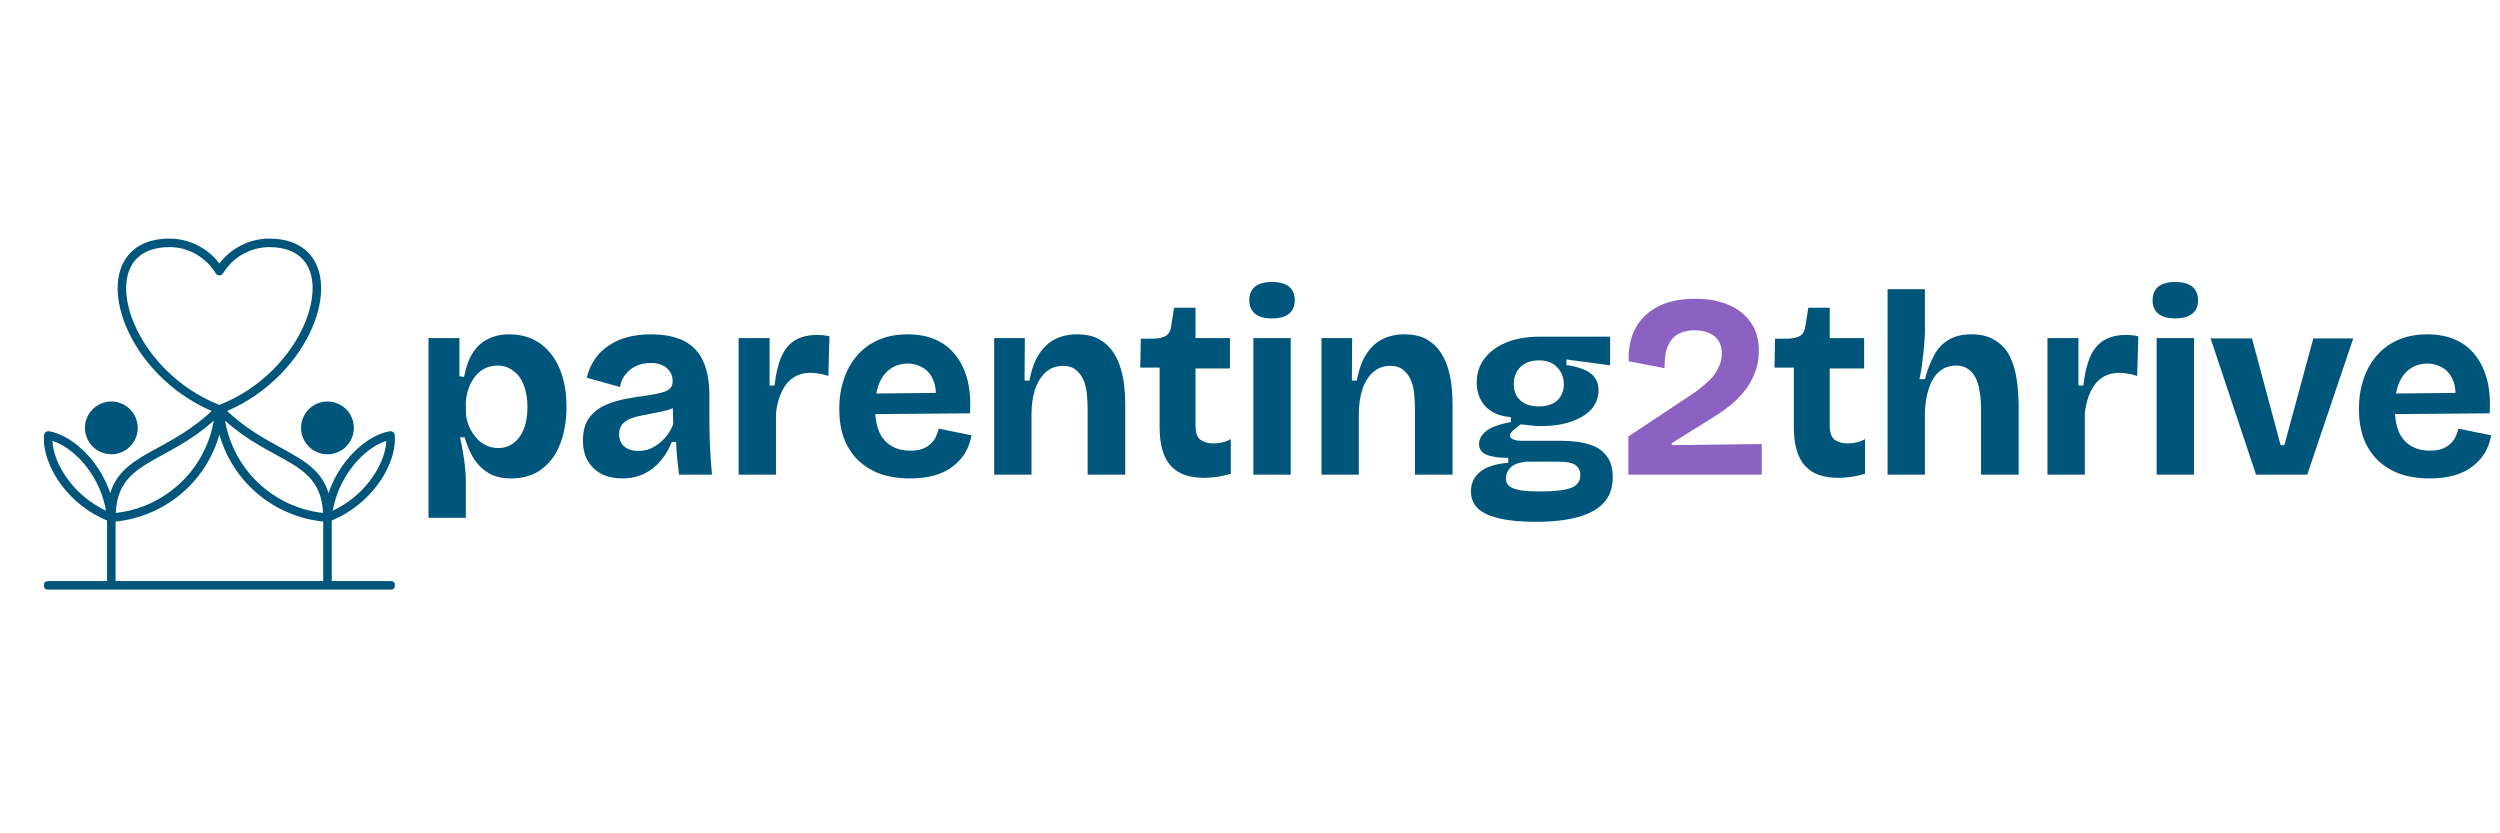 <svg xmlns="http://www.w3.org/2000/svg" xmlns:xlink="http://www.w3.org/1999/xlink" width="180" zoomAndPan="magnify" viewBox="0 0 135 45" height="60" preserveAspectRatio="xMidYMid meet" version="1.2"><defs/><g id="e593a2f9fb"><path style=" stroke:none;fill-rule:nonzero;fill:#00567a;fill-opacity:1;" d="M 11.848 21.867 C 14.113 20.973 15.723 19.195 16.449 17.48 C 16.914 16.387 17.156 14.922 16.379 14.035 C 16.004 13.605 15.398 13.344 14.543 13.344 C 14.031 13.348 13.555 13.477 13.109 13.727 C 12.664 13.977 12.312 14.32 12.047 14.758 C 12 14.832 11.934 14.871 11.848 14.871 C 11.758 14.871 11.691 14.832 11.648 14.758 C 11.379 14.316 11.023 13.973 10.574 13.719 C 10.133 13.469 9.66 13.344 9.152 13.344 C 7.672 13.344 6.844 14.129 6.812 15.5 C 6.801 16.105 6.949 16.785 7.246 17.48 C 7.973 19.195 9.582 20.973 11.848 21.867 Z M 2.602 31.84 C 2.445 31.84 2.371 31.762 2.371 31.609 C 2.371 31.453 2.445 31.379 2.602 31.379 L 5.781 31.379 L 5.781 28.109 C 4.809 27.699 4 27.078 3.355 26.242 C 2.66 25.336 2.309 24.312 2.379 23.496 C 2.383 23.43 2.414 23.375 2.469 23.332 C 2.52 23.293 2.582 23.277 2.648 23.289 C 3.457 23.43 4.355 24.035 5.051 24.945 C 5.445 25.457 5.746 26.02 5.953 26.629 C 6.336 25.375 7.312 24.84 8.559 24.16 C 9.422 23.688 10.422 23.137 11.434 22.195 C 9.172 21.223 7.562 19.414 6.82 17.66 C 6.281 16.387 6.066 14.766 6.969 13.73 C 7.43 13.203 8.152 12.883 9.152 12.883 C 9.68 12.887 10.184 13.004 10.656 13.242 C 11.133 13.48 11.527 13.809 11.848 14.23 C 12.168 13.809 12.562 13.48 13.039 13.242 C 13.512 13.004 14.016 12.887 14.543 12.883 C 16.281 12.883 17.309 13.871 17.34 15.492 C 17.355 16.16 17.195 16.906 16.875 17.66 C 16.133 19.414 14.523 21.223 12.262 22.195 C 13.273 23.137 14.273 23.688 15.137 24.16 C 16.383 24.84 17.359 25.375 17.742 26.629 C 17.949 26.02 18.25 25.457 18.645 24.945 C 19.344 24.035 20.238 23.43 21.047 23.289 C 21.113 23.277 21.176 23.293 21.227 23.332 C 21.281 23.375 21.312 23.43 21.316 23.496 C 21.387 24.312 21.035 25.336 20.34 26.242 C 19.695 27.078 18.887 27.699 17.914 28.109 L 17.914 31.379 L 21.094 31.379 C 21.25 31.379 21.324 31.453 21.324 31.609 C 21.324 31.762 21.25 31.84 21.094 31.84 Z M 6.242 31.379 L 17.453 31.379 L 17.453 28.164 C 16.801 28.098 16.18 27.938 15.578 27.684 C 14.977 27.43 14.426 27.094 13.926 26.676 C 13.426 26.258 13 25.773 12.645 25.227 C 12.293 24.68 12.023 24.09 11.848 23.461 C 11.672 24.09 11.402 24.68 11.051 25.227 C 10.695 25.773 10.27 26.258 9.77 26.676 C 9.27 27.094 8.719 27.43 8.117 27.684 C 7.516 27.938 6.895 28.098 6.242 28.164 Z M 17.684 21.68 C 17.871 21.68 18.055 21.719 18.227 21.789 C 18.402 21.863 18.559 21.965 18.691 22.098 C 18.824 22.23 18.926 22.387 19 22.559 C 19.07 22.734 19.109 22.918 19.109 23.105 C 19.109 23.293 19.07 23.477 19 23.652 C 18.926 23.824 18.824 23.98 18.691 24.113 C 18.559 24.246 18.402 24.352 18.227 24.422 C 18.055 24.496 17.871 24.531 17.684 24.531 C 17.492 24.531 17.312 24.496 17.137 24.422 C 16.961 24.352 16.809 24.246 16.676 24.113 C 16.543 23.98 16.438 23.824 16.367 23.652 C 16.293 23.477 16.258 23.293 16.258 23.105 C 16.258 22.918 16.293 22.734 16.367 22.559 C 16.438 22.387 16.543 22.23 16.676 22.098 C 16.809 21.965 16.961 21.863 17.137 21.789 C 17.312 21.719 17.492 21.68 17.684 21.68 Z M 18.363 22.426 C 18.551 22.613 18.645 22.84 18.645 23.105 C 18.645 23.371 18.551 23.598 18.363 23.785 C 17.758 24.391 16.719 23.961 16.719 23.105 C 16.719 22.25 17.758 21.82 18.363 22.426 Z M 6.012 21.68 C 6.203 21.68 6.383 21.719 6.559 21.789 C 6.734 21.863 6.887 21.965 7.02 22.098 C 7.152 22.23 7.258 22.387 7.328 22.559 C 7.402 22.734 7.438 22.918 7.438 23.105 C 7.438 23.293 7.402 23.477 7.328 23.652 C 7.258 23.824 7.152 23.98 7.02 24.113 C 6.887 24.246 6.734 24.352 6.559 24.422 C 6.383 24.496 6.203 24.531 6.012 24.531 C 5.824 24.531 5.641 24.496 5.469 24.422 C 5.293 24.352 5.141 24.246 5.004 24.113 C 4.871 23.98 4.77 23.824 4.695 23.652 C 4.625 23.477 4.586 23.293 4.586 23.105 C 4.586 22.918 4.625 22.734 4.695 22.559 C 4.77 22.387 4.871 22.23 5.004 22.098 C 5.141 21.965 5.293 21.863 5.469 21.789 C 5.641 21.719 5.824 21.68 6.012 21.68 Z M 6.695 22.426 C 6.883 22.613 6.977 22.84 6.977 23.105 C 6.977 23.371 6.883 23.598 6.695 23.785 C 6.09 24.391 5.051 23.961 5.051 23.105 C 5.051 22.25 6.09 21.82 6.695 22.426 Z M 11.09 24.195 C 11.305 23.723 11.457 23.23 11.543 22.719 C 10.566 23.586 9.609 24.109 8.777 24.562 C 7.371 25.332 6.336 25.898 6.25 27.699 C 7.309 27.582 8.27 27.211 9.133 26.586 C 9.996 25.961 10.648 25.164 11.09 24.195 Z M 2.832 23.809 C 2.863 24.469 3.172 25.246 3.723 25.965 C 4.262 26.664 4.93 27.199 5.727 27.578 C 5.57 26.711 5.223 25.926 4.684 25.223 C 4.137 24.508 3.461 24.008 2.832 23.809 Z M 12.152 22.719 C 12.266 23.367 12.477 23.977 12.785 24.555 C 13.098 25.133 13.488 25.645 13.969 26.094 C 14.445 26.543 14.98 26.902 15.574 27.18 C 16.172 27.453 16.793 27.625 17.445 27.699 C 17.359 25.898 16.324 25.332 14.918 24.562 C 14.086 24.109 13.129 23.586 12.152 22.719 Z M 19.973 25.965 C 20.523 25.246 20.832 24.469 20.863 23.809 C 20.234 24.004 19.559 24.508 19.012 25.223 C 18.473 25.926 18.125 26.711 17.969 27.578 C 18.766 27.199 19.434 26.664 19.973 25.965 Z M 19.973 25.965 "/><g style="fill:#00567a;fill-opacity:1;"><g transform="translate(22.232, 25.632)"><path style="stroke:none" d="M 0.906 2.328 L 0.906 -7.375 L 2.578 -7.375 L 2.578 -5.312 L 2.828 -5.281 C 2.922 -5.789 3.07 -6.211 3.281 -6.547 C 3.488 -6.891 3.758 -7.145 4.094 -7.312 C 4.426 -7.488 4.816 -7.578 5.266 -7.578 C 5.91 -7.578 6.461 -7.414 6.922 -7.094 C 7.379 -6.77 7.734 -6.316 7.984 -5.734 C 8.234 -5.148 8.359 -4.457 8.359 -3.656 C 8.359 -2.906 8.242 -2.238 8.016 -1.656 C 7.797 -1.082 7.461 -0.629 7.016 -0.297 C 6.578 0.035 6.031 0.203 5.375 0.203 C 4.906 0.203 4.508 0.113 4.188 -0.062 C 3.863 -0.25 3.594 -0.504 3.375 -0.828 C 3.164 -1.16 2.992 -1.555 2.859 -2.016 L 2.609 -2.016 C 2.672 -1.754 2.723 -1.488 2.766 -1.219 C 2.816 -0.957 2.852 -0.695 2.875 -0.438 C 2.906 -0.188 2.922 0.051 2.922 0.281 L 2.922 2.328 Z M 4.672 -1.438 C 5.004 -1.438 5.285 -1.531 5.516 -1.719 C 5.754 -1.906 5.938 -2.16 6.062 -2.484 C 6.188 -2.816 6.25 -3.203 6.25 -3.641 C 6.25 -4.109 6.18 -4.508 6.047 -4.844 C 5.922 -5.176 5.734 -5.43 5.484 -5.609 C 5.242 -5.797 4.961 -5.891 4.641 -5.891 C 4.336 -5.891 4.078 -5.82 3.859 -5.688 C 3.648 -5.562 3.473 -5.391 3.328 -5.172 C 3.191 -4.961 3.086 -4.734 3.016 -4.484 C 2.953 -4.242 2.922 -4.008 2.922 -3.781 L 2.922 -3.531 C 2.922 -3.332 2.941 -3.133 2.984 -2.938 C 3.035 -2.75 3.109 -2.566 3.203 -2.391 C 3.305 -2.211 3.426 -2.051 3.562 -1.906 C 3.707 -1.758 3.875 -1.645 4.062 -1.562 C 4.25 -1.477 4.453 -1.438 4.672 -1.438 Z M 4.672 -1.438 "/></g></g><g style="fill:#00567a;fill-opacity:1;"><g transform="translate(30.964, 25.632)"><path style="stroke:none" d="M 2.641 0.203 C 2.223 0.203 1.852 0.125 1.531 -0.031 C 1.219 -0.195 0.969 -0.43 0.781 -0.734 C 0.602 -1.035 0.516 -1.41 0.516 -1.859 C 0.516 -2.367 0.629 -2.773 0.859 -3.078 C 1.086 -3.379 1.383 -3.609 1.75 -3.766 C 2.113 -3.922 2.492 -4.035 2.891 -4.109 C 3.297 -4.18 3.672 -4.238 4.016 -4.281 C 4.336 -4.332 4.594 -4.383 4.781 -4.438 C 4.977 -4.488 5.125 -4.562 5.219 -4.656 C 5.312 -4.75 5.359 -4.883 5.359 -5.062 C 5.359 -5.25 5.312 -5.41 5.219 -5.547 C 5.133 -5.691 5.008 -5.805 4.844 -5.891 C 4.676 -5.984 4.457 -6.031 4.188 -6.031 C 3.926 -6.031 3.676 -5.984 3.438 -5.891 C 3.207 -5.797 3.008 -5.648 2.844 -5.453 C 2.676 -5.266 2.566 -5.023 2.516 -4.734 L 0.719 -5.234 C 0.82 -5.641 0.977 -5.988 1.188 -6.281 C 1.395 -6.57 1.648 -6.812 1.953 -7 C 2.254 -7.195 2.594 -7.344 2.969 -7.438 C 3.344 -7.531 3.75 -7.578 4.188 -7.578 C 4.758 -7.578 5.242 -7.504 5.641 -7.359 C 6.047 -7.223 6.375 -7.008 6.625 -6.719 C 6.875 -6.438 7.055 -6.094 7.172 -5.688 C 7.285 -5.281 7.344 -4.812 7.344 -4.281 L 7.344 -3.016 C 7.344 -2.703 7.348 -2.375 7.359 -2.031 C 7.367 -1.688 7.383 -1.344 7.406 -1 C 7.426 -0.664 7.453 -0.332 7.484 0 L 5.703 0 C 5.672 -0.25 5.641 -0.523 5.609 -0.828 C 5.578 -1.141 5.555 -1.453 5.547 -1.766 L 5.312 -1.766 C 5.176 -1.41 4.984 -1.082 4.734 -0.781 C 4.492 -0.477 4.195 -0.238 3.844 -0.062 C 3.488 0.113 3.086 0.203 2.641 0.203 Z M 3.5 -1.281 C 3.676 -1.281 3.852 -1.305 4.031 -1.359 C 4.219 -1.422 4.395 -1.516 4.562 -1.641 C 4.738 -1.766 4.898 -1.922 5.047 -2.109 C 5.191 -2.297 5.305 -2.504 5.391 -2.734 L 5.359 -3.844 L 5.688 -3.797 C 5.531 -3.672 5.344 -3.57 5.125 -3.5 C 4.906 -3.438 4.676 -3.383 4.438 -3.344 C 4.195 -3.301 3.957 -3.254 3.719 -3.203 C 3.488 -3.16 3.281 -3.102 3.094 -3.031 C 2.906 -2.957 2.754 -2.852 2.641 -2.719 C 2.523 -2.594 2.469 -2.414 2.469 -2.188 C 2.469 -1.906 2.562 -1.68 2.75 -1.516 C 2.945 -1.359 3.195 -1.281 3.5 -1.281 Z M 3.5 -1.281 "/></g></g><g style="fill:#00567a;fill-opacity:1;"><g transform="translate(38.98, 25.632)"><path style="stroke:none" d="M 0.906 0 L 0.906 -7.375 L 2.578 -7.375 L 2.578 -4.812 L 2.844 -4.812 C 2.914 -5.445 3.039 -5.969 3.219 -6.375 C 3.395 -6.781 3.645 -7.078 3.969 -7.266 C 4.289 -7.453 4.691 -7.547 5.172 -7.547 C 5.266 -7.547 5.363 -7.539 5.469 -7.531 C 5.57 -7.52 5.688 -7.5 5.812 -7.469 L 5.75 -5.328 C 5.582 -5.391 5.414 -5.43 5.25 -5.453 C 5.094 -5.484 4.941 -5.5 4.797 -5.5 C 4.441 -5.5 4.133 -5.414 3.875 -5.25 C 3.613 -5.082 3.406 -4.836 3.25 -4.516 C 3.094 -4.203 2.984 -3.812 2.922 -3.344 L 2.922 0 Z M 0.906 0 "/></g></g><g style="fill:#00567a;fill-opacity:1;"><g transform="translate(44.82, 25.632)"><path style="stroke:none" d="M 4.328 0.203 C 3.711 0.203 3.172 0.117 2.703 -0.047 C 2.234 -0.223 1.832 -0.473 1.5 -0.797 C 1.176 -1.117 0.926 -1.508 0.75 -1.969 C 0.582 -2.438 0.5 -2.961 0.5 -3.547 C 0.5 -4.129 0.582 -4.664 0.75 -5.156 C 0.914 -5.656 1.156 -6.082 1.469 -6.438 C 1.781 -6.801 2.164 -7.082 2.625 -7.281 C 3.082 -7.477 3.602 -7.578 4.188 -7.578 C 4.758 -7.578 5.258 -7.484 5.688 -7.297 C 6.125 -7.109 6.488 -6.828 6.781 -6.453 C 7.07 -6.086 7.285 -5.645 7.422 -5.125 C 7.555 -4.602 7.602 -4 7.562 -3.312 L 1.812 -3.266 L 1.812 -4.375 L 6.359 -4.422 L 5.688 -3.844 C 5.75 -4.344 5.719 -4.75 5.594 -5.062 C 5.469 -5.383 5.281 -5.617 5.031 -5.766 C 4.781 -5.922 4.504 -6 4.203 -6 C 3.848 -6 3.535 -5.906 3.266 -5.719 C 2.992 -5.531 2.785 -5.254 2.641 -4.891 C 2.504 -4.535 2.438 -4.102 2.438 -3.594 C 2.438 -2.801 2.609 -2.219 2.953 -1.844 C 3.297 -1.477 3.754 -1.297 4.328 -1.297 C 4.586 -1.297 4.805 -1.328 4.984 -1.391 C 5.172 -1.461 5.32 -1.555 5.438 -1.672 C 5.562 -1.785 5.656 -1.91 5.719 -2.047 C 5.781 -2.191 5.832 -2.336 5.875 -2.484 L 7.641 -2.125 C 7.578 -1.77 7.461 -1.453 7.297 -1.172 C 7.129 -0.898 6.91 -0.66 6.641 -0.453 C 6.379 -0.242 6.055 -0.082 5.672 0.031 C 5.285 0.145 4.836 0.203 4.328 0.203 Z M 4.328 0.203 "/></g></g><g style="fill:#00567a;fill-opacity:1;"><g transform="translate(52.779, 25.632)"><path style="stroke:none" d="M 0.906 0 L 0.906 -7.375 L 2.562 -7.375 L 2.547 -5.078 L 2.812 -5.078 C 2.926 -5.691 3.102 -6.176 3.344 -6.531 C 3.582 -6.895 3.875 -7.16 4.219 -7.328 C 4.562 -7.492 4.945 -7.578 5.375 -7.578 C 5.863 -7.578 6.266 -7.488 6.578 -7.312 C 6.891 -7.133 7.141 -6.906 7.328 -6.625 C 7.516 -6.344 7.656 -6.035 7.75 -5.703 C 7.844 -5.379 7.906 -5.051 7.938 -4.719 C 7.969 -4.395 7.984 -4.098 7.984 -3.828 L 7.984 0 L 5.953 0 L 5.953 -3.594 C 5.953 -3.77 5.941 -3.984 5.922 -4.234 C 5.91 -4.492 5.863 -4.742 5.781 -4.984 C 5.695 -5.234 5.562 -5.441 5.375 -5.609 C 5.195 -5.785 4.945 -5.875 4.625 -5.875 C 4.25 -5.875 3.938 -5.758 3.688 -5.531 C 3.438 -5.301 3.242 -4.988 3.109 -4.594 C 2.984 -4.195 2.922 -3.754 2.922 -3.266 L 2.922 0 Z M 0.906 0 "/></g></g><g style="fill:#00567a;fill-opacity:1;"><g transform="translate(61.385, 25.632)"><path style="stroke:none" d="M 3.656 0.172 C 3.25 0.172 2.895 0.117 2.594 0.016 C 2.301 -0.086 2.051 -0.25 1.844 -0.469 C 1.645 -0.688 1.492 -0.969 1.391 -1.312 C 1.285 -1.664 1.234 -2.082 1.234 -2.562 L 1.234 -5.781 L 0.188 -5.781 L 0.219 -7.344 L 0.906 -7.344 C 1.207 -7.352 1.43 -7.406 1.578 -7.5 C 1.734 -7.602 1.828 -7.781 1.859 -8.031 L 2.016 -9.016 L 3.172 -9.016 L 3.172 -7.375 L 5.031 -7.375 L 5.031 -5.734 L 3.172 -5.734 L 3.172 -2.656 C 3.172 -2.27 3.266 -2.008 3.453 -1.875 C 3.641 -1.75 3.867 -1.688 4.141 -1.688 C 4.305 -1.688 4.473 -1.707 4.641 -1.75 C 4.816 -1.789 4.961 -1.848 5.078 -1.922 L 5.078 -0.047 C 4.797 0.035 4.531 0.094 4.281 0.125 C 4.039 0.156 3.832 0.172 3.656 0.172 Z M 3.656 0.172 "/></g></g><g style="fill:#00567a;fill-opacity:1;"><g transform="translate(66.776, 25.632)"><path style="stroke:none" d="M 0.906 0 L 0.906 -7.375 L 2.922 -7.375 L 2.922 0 Z M 1.906 -8.438 C 1.508 -8.438 1.207 -8.52 1 -8.688 C 0.789 -8.863 0.688 -9.102 0.688 -9.406 C 0.688 -9.738 0.789 -9.988 1 -10.156 C 1.207 -10.32 1.508 -10.406 1.906 -10.406 C 2.312 -10.406 2.617 -10.32 2.828 -10.156 C 3.035 -9.988 3.141 -9.738 3.141 -9.406 C 3.141 -9.102 3.035 -8.863 2.828 -8.688 C 2.617 -8.52 2.312 -8.438 1.906 -8.438 Z M 1.906 -8.438 "/></g></g><g style="fill:#00567a;fill-opacity:1;"><g transform="translate(70.454, 25.632)"><path style="stroke:none" d="M 0.906 0 L 0.906 -7.375 L 2.562 -7.375 L 2.547 -5.078 L 2.812 -5.078 C 2.926 -5.691 3.102 -6.176 3.344 -6.531 C 3.582 -6.895 3.875 -7.16 4.219 -7.328 C 4.562 -7.492 4.945 -7.578 5.375 -7.578 C 5.863 -7.578 6.266 -7.488 6.578 -7.312 C 6.891 -7.133 7.141 -6.906 7.328 -6.625 C 7.516 -6.344 7.656 -6.035 7.75 -5.703 C 7.844 -5.379 7.906 -5.051 7.938 -4.719 C 7.969 -4.395 7.984 -4.098 7.984 -3.828 L 7.984 0 L 5.953 0 L 5.953 -3.594 C 5.953 -3.77 5.941 -3.984 5.922 -4.234 C 5.91 -4.492 5.863 -4.742 5.781 -4.984 C 5.695 -5.234 5.562 -5.441 5.375 -5.609 C 5.195 -5.785 4.945 -5.875 4.625 -5.875 C 4.25 -5.875 3.938 -5.758 3.688 -5.531 C 3.438 -5.301 3.242 -4.988 3.109 -4.594 C 2.984 -4.195 2.922 -3.754 2.922 -3.266 L 2.922 0 Z M 0.906 0 "/></g></g><g style="fill:#00567a;fill-opacity:1;"><g transform="translate(79.087, 25.632)"><path style="stroke:none" d="M 3.828 2.547 C 3.004 2.547 2.332 2.477 1.812 2.344 C 1.301 2.219 0.926 2.035 0.688 1.797 C 0.457 1.555 0.344 1.258 0.344 0.906 C 0.344 0.469 0.508 0.113 0.844 -0.156 C 1.176 -0.426 1.68 -0.586 2.359 -0.641 L 2.359 -0.906 C 1.848 -0.906 1.457 -0.961 1.188 -1.078 C 0.914 -1.191 0.781 -1.383 0.781 -1.656 C 0.781 -1.914 0.91 -2.148 1.172 -2.359 C 1.441 -2.566 1.883 -2.727 2.5 -2.844 L 2.5 -3.109 C 1.926 -3.148 1.473 -3.336 1.141 -3.672 C 0.816 -4.016 0.656 -4.453 0.656 -4.984 C 0.656 -5.453 0.785 -5.867 1.047 -6.234 C 1.316 -6.609 1.707 -6.906 2.219 -7.125 C 2.727 -7.344 3.359 -7.453 4.109 -7.453 L 7.859 -7.453 L 7.859 -5.906 L 5.5 -6.219 L 5.5 -5.922 C 6.113 -5.828 6.555 -5.672 6.828 -5.453 C 7.098 -5.234 7.234 -4.938 7.234 -4.562 C 7.234 -4.176 7.109 -3.836 6.859 -3.547 C 6.609 -3.266 6.25 -3.039 5.781 -2.875 C 5.32 -2.707 4.766 -2.625 4.109 -2.625 C 3.992 -2.625 3.863 -2.629 3.719 -2.641 C 3.57 -2.66 3.344 -2.688 3.031 -2.719 C 2.852 -2.582 2.711 -2.469 2.609 -2.375 C 2.504 -2.281 2.453 -2.191 2.453 -2.109 C 2.453 -2.047 2.488 -1.988 2.562 -1.938 C 2.633 -1.895 2.723 -1.863 2.828 -1.844 C 2.941 -1.832 3.062 -1.828 3.188 -1.828 L 5.312 -1.828 C 5.5 -1.828 5.738 -1.812 6.031 -1.781 C 6.332 -1.75 6.633 -1.676 6.938 -1.562 C 7.238 -1.445 7.488 -1.254 7.688 -0.984 C 7.895 -0.723 8 -0.344 8 0.156 C 8 0.695 7.848 1.141 7.547 1.484 C 7.242 1.836 6.781 2.102 6.156 2.281 C 5.539 2.457 4.766 2.547 3.828 2.547 Z M 4.031 0.906 C 4.602 0.906 5.051 0.875 5.375 0.812 C 5.695 0.758 5.922 0.664 6.047 0.531 C 6.18 0.406 6.25 0.242 6.25 0.047 C 6.25 -0.141 6.207 -0.285 6.125 -0.391 C 6.039 -0.492 5.938 -0.566 5.812 -0.609 C 5.688 -0.648 5.555 -0.676 5.422 -0.688 C 5.297 -0.695 5.191 -0.703 5.109 -0.703 L 3.328 -0.703 C 2.93 -0.66 2.648 -0.555 2.484 -0.391 C 2.316 -0.223 2.234 -0.023 2.234 0.203 C 2.234 0.391 2.297 0.531 2.422 0.625 C 2.555 0.727 2.754 0.801 3.016 0.844 C 3.285 0.883 3.625 0.906 4.031 0.906 Z M 4.016 -3.688 C 4.453 -3.688 4.785 -3.797 5.016 -4.016 C 5.242 -4.242 5.359 -4.531 5.359 -4.875 C 5.359 -5.25 5.238 -5.555 5 -5.797 C 4.77 -6.047 4.441 -6.172 4.016 -6.172 C 3.586 -6.172 3.254 -6.051 3.016 -5.812 C 2.773 -5.57 2.656 -5.266 2.656 -4.891 C 2.656 -4.648 2.707 -4.438 2.812 -4.25 C 2.926 -4.07 3.082 -3.93 3.281 -3.828 C 3.477 -3.734 3.723 -3.688 4.016 -3.688 Z M 4.016 -3.688 "/></g></g><g style="fill:#8b61c2;fill-opacity:1;"><g transform="translate(87.338, 25.632)"><path style="stroke:none" d="M 0.594 0 L 0.594 -2.062 L 4.172 -4.438 C 4.336 -4.551 4.504 -4.68 4.672 -4.828 C 4.848 -4.973 5.008 -5.129 5.156 -5.297 C 5.301 -5.473 5.414 -5.664 5.5 -5.875 C 5.594 -6.082 5.641 -6.312 5.641 -6.562 C 5.641 -6.812 5.582 -7.031 5.469 -7.219 C 5.352 -7.406 5.188 -7.547 4.969 -7.641 C 4.75 -7.742 4.484 -7.797 4.172 -7.797 C 3.848 -7.797 3.582 -7.742 3.375 -7.641 C 3.164 -7.547 3 -7.406 2.875 -7.219 C 2.75 -7.039 2.66 -6.82 2.609 -6.562 C 2.566 -6.312 2.547 -6.039 2.547 -5.75 L 0.609 -6.125 C 0.586 -6.812 0.711 -7.41 0.984 -7.922 C 1.266 -8.43 1.676 -8.82 2.219 -9.094 C 2.77 -9.363 3.43 -9.5 4.203 -9.5 C 4.879 -9.5 5.477 -9.391 6 -9.172 C 6.52 -8.953 6.922 -8.633 7.203 -8.219 C 7.492 -7.812 7.641 -7.305 7.641 -6.703 C 7.641 -6.242 7.562 -5.828 7.406 -5.453 C 7.258 -5.078 7.062 -4.742 6.812 -4.453 C 6.57 -4.16 6.301 -3.898 6 -3.672 C 5.707 -3.441 5.422 -3.242 5.141 -3.078 L 2.938 -1.703 L 2.938 -1.594 L 7.797 -1.656 L 7.797 0 Z M 0.594 0 "/></g></g><g style="fill:#00567a;fill-opacity:1;"><g transform="translate(95.633, 25.632)"><path style="stroke:none" d="M 3.656 0.172 C 3.25 0.172 2.895 0.117 2.594 0.016 C 2.301 -0.086 2.051 -0.25 1.844 -0.469 C 1.645 -0.688 1.492 -0.969 1.391 -1.312 C 1.285 -1.664 1.234 -2.082 1.234 -2.562 L 1.234 -5.781 L 0.188 -5.781 L 0.219 -7.344 L 0.906 -7.344 C 1.207 -7.352 1.43 -7.406 1.578 -7.5 C 1.734 -7.602 1.828 -7.781 1.859 -8.031 L 2.016 -9.016 L 3.172 -9.016 L 3.172 -7.375 L 5.031 -7.375 L 5.031 -5.734 L 3.172 -5.734 L 3.172 -2.656 C 3.172 -2.27 3.266 -2.008 3.453 -1.875 C 3.641 -1.75 3.867 -1.688 4.141 -1.688 C 4.305 -1.688 4.473 -1.707 4.641 -1.75 C 4.816 -1.789 4.961 -1.848 5.078 -1.922 L 5.078 -0.047 C 4.797 0.035 4.531 0.094 4.281 0.125 C 4.039 0.156 3.832 0.172 3.656 0.172 Z M 3.656 0.172 "/></g></g><g style="fill:#00567a;fill-opacity:1;"><g transform="translate(101.023, 25.632)"><path style="stroke:none" d="M 0.906 0 L 0.906 -10.016 L 2.922 -10.016 L 2.922 -7.75 C 2.922 -7.562 2.91 -7.359 2.891 -7.141 C 2.879 -6.93 2.859 -6.711 2.828 -6.484 C 2.805 -6.266 2.781 -6.039 2.75 -5.812 C 2.719 -5.594 2.676 -5.375 2.625 -5.156 L 2.922 -5.156 C 3.055 -5.656 3.223 -6.086 3.422 -6.453 C 3.617 -6.816 3.879 -7.094 4.203 -7.281 C 4.523 -7.477 4.93 -7.578 5.422 -7.578 C 5.922 -7.578 6.328 -7.484 6.641 -7.297 C 6.961 -7.117 7.211 -6.883 7.391 -6.594 C 7.566 -6.301 7.695 -5.984 7.781 -5.641 C 7.863 -5.297 7.914 -4.957 7.938 -4.625 C 7.969 -4.301 7.984 -4.02 7.984 -3.781 L 7.984 0 L 5.953 0 L 5.953 -3.547 C 5.953 -3.898 5.926 -4.219 5.875 -4.5 C 5.832 -4.789 5.758 -5.035 5.656 -5.234 C 5.551 -5.441 5.41 -5.602 5.234 -5.719 C 5.066 -5.832 4.859 -5.891 4.609 -5.891 C 4.234 -5.891 3.922 -5.773 3.672 -5.547 C 3.43 -5.328 3.25 -5.02 3.125 -4.625 C 3 -4.238 2.93 -3.797 2.922 -3.297 L 2.922 0 Z M 0.906 0 "/></g></g><g style="fill:#00567a;fill-opacity:1;"><g transform="translate(109.657, 25.632)"><path style="stroke:none" d="M 0.906 0 L 0.906 -7.375 L 2.578 -7.375 L 2.578 -4.812 L 2.844 -4.812 C 2.914 -5.445 3.039 -5.969 3.219 -6.375 C 3.395 -6.781 3.645 -7.078 3.969 -7.266 C 4.289 -7.453 4.691 -7.547 5.172 -7.547 C 5.266 -7.547 5.363 -7.539 5.469 -7.531 C 5.57 -7.52 5.688 -7.5 5.812 -7.469 L 5.75 -5.328 C 5.582 -5.391 5.414 -5.43 5.25 -5.453 C 5.094 -5.484 4.941 -5.5 4.797 -5.5 C 4.441 -5.5 4.133 -5.414 3.875 -5.25 C 3.613 -5.082 3.406 -4.836 3.25 -4.516 C 3.094 -4.203 2.984 -3.812 2.922 -3.344 L 2.922 0 Z M 0.906 0 "/></g></g><g style="fill:#00567a;fill-opacity:1;"><g transform="translate(115.553, 25.632)"><path style="stroke:none" d="M 0.906 0 L 0.906 -7.375 L 2.922 -7.375 L 2.922 0 Z M 1.906 -8.438 C 1.508 -8.438 1.207 -8.52 1 -8.688 C 0.789 -8.863 0.688 -9.102 0.688 -9.406 C 0.688 -9.738 0.789 -9.988 1 -10.156 C 1.207 -10.32 1.508 -10.406 1.906 -10.406 C 2.312 -10.406 2.617 -10.32 2.828 -10.156 C 3.035 -9.988 3.141 -9.738 3.141 -9.406 C 3.141 -9.102 3.035 -8.863 2.828 -8.688 C 2.617 -8.52 2.312 -8.438 1.906 -8.438 Z M 1.906 -8.438 "/></g></g><g style="fill:#00567a;fill-opacity:1;"><g transform="translate(119.231, 25.632)"><path style="stroke:none" d="M 2.594 0 L 0.141 -7.359 L 2.375 -7.359 L 3.922 -1.594 L 4.125 -1.594 L 5.688 -7.359 L 7.844 -7.359 L 5.359 0 Z M 2.594 0 "/></g></g><g style="fill:#00567a;fill-opacity:1;"><g transform="translate(126.882, 25.632)"><path style="stroke:none" d="M 4.328 0.203 C 3.711 0.203 3.172 0.117 2.703 -0.047 C 2.234 -0.223 1.832 -0.473 1.5 -0.797 C 1.176 -1.117 0.926 -1.508 0.75 -1.969 C 0.582 -2.438 0.5 -2.961 0.5 -3.547 C 0.5 -4.129 0.582 -4.664 0.75 -5.156 C 0.914 -5.656 1.156 -6.082 1.469 -6.438 C 1.781 -6.801 2.164 -7.082 2.625 -7.281 C 3.082 -7.477 3.602 -7.578 4.188 -7.578 C 4.758 -7.578 5.258 -7.484 5.688 -7.297 C 6.125 -7.109 6.488 -6.828 6.781 -6.453 C 7.07 -6.086 7.285 -5.645 7.422 -5.125 C 7.555 -4.602 7.602 -4 7.562 -3.312 L 1.812 -3.266 L 1.812 -4.375 L 6.359 -4.422 L 5.688 -3.844 C 5.75 -4.344 5.719 -4.75 5.594 -5.062 C 5.469 -5.383 5.281 -5.617 5.031 -5.766 C 4.781 -5.922 4.504 -6 4.203 -6 C 3.848 -6 3.535 -5.906 3.266 -5.719 C 2.992 -5.531 2.785 -5.254 2.641 -4.891 C 2.504 -4.535 2.438 -4.102 2.438 -3.594 C 2.438 -2.801 2.609 -2.219 2.953 -1.844 C 3.297 -1.477 3.754 -1.297 4.328 -1.297 C 4.586 -1.297 4.805 -1.328 4.984 -1.391 C 5.172 -1.461 5.32 -1.555 5.438 -1.672 C 5.562 -1.785 5.656 -1.91 5.719 -2.047 C 5.781 -2.191 5.832 -2.336 5.875 -2.484 L 7.641 -2.125 C 7.578 -1.77 7.461 -1.453 7.297 -1.172 C 7.129 -0.898 6.91 -0.66 6.641 -0.453 C 6.379 -0.242 6.055 -0.082 5.672 0.031 C 5.285 0.145 4.836 0.203 4.328 0.203 Z M 4.328 0.203 "/></g></g></g></svg>